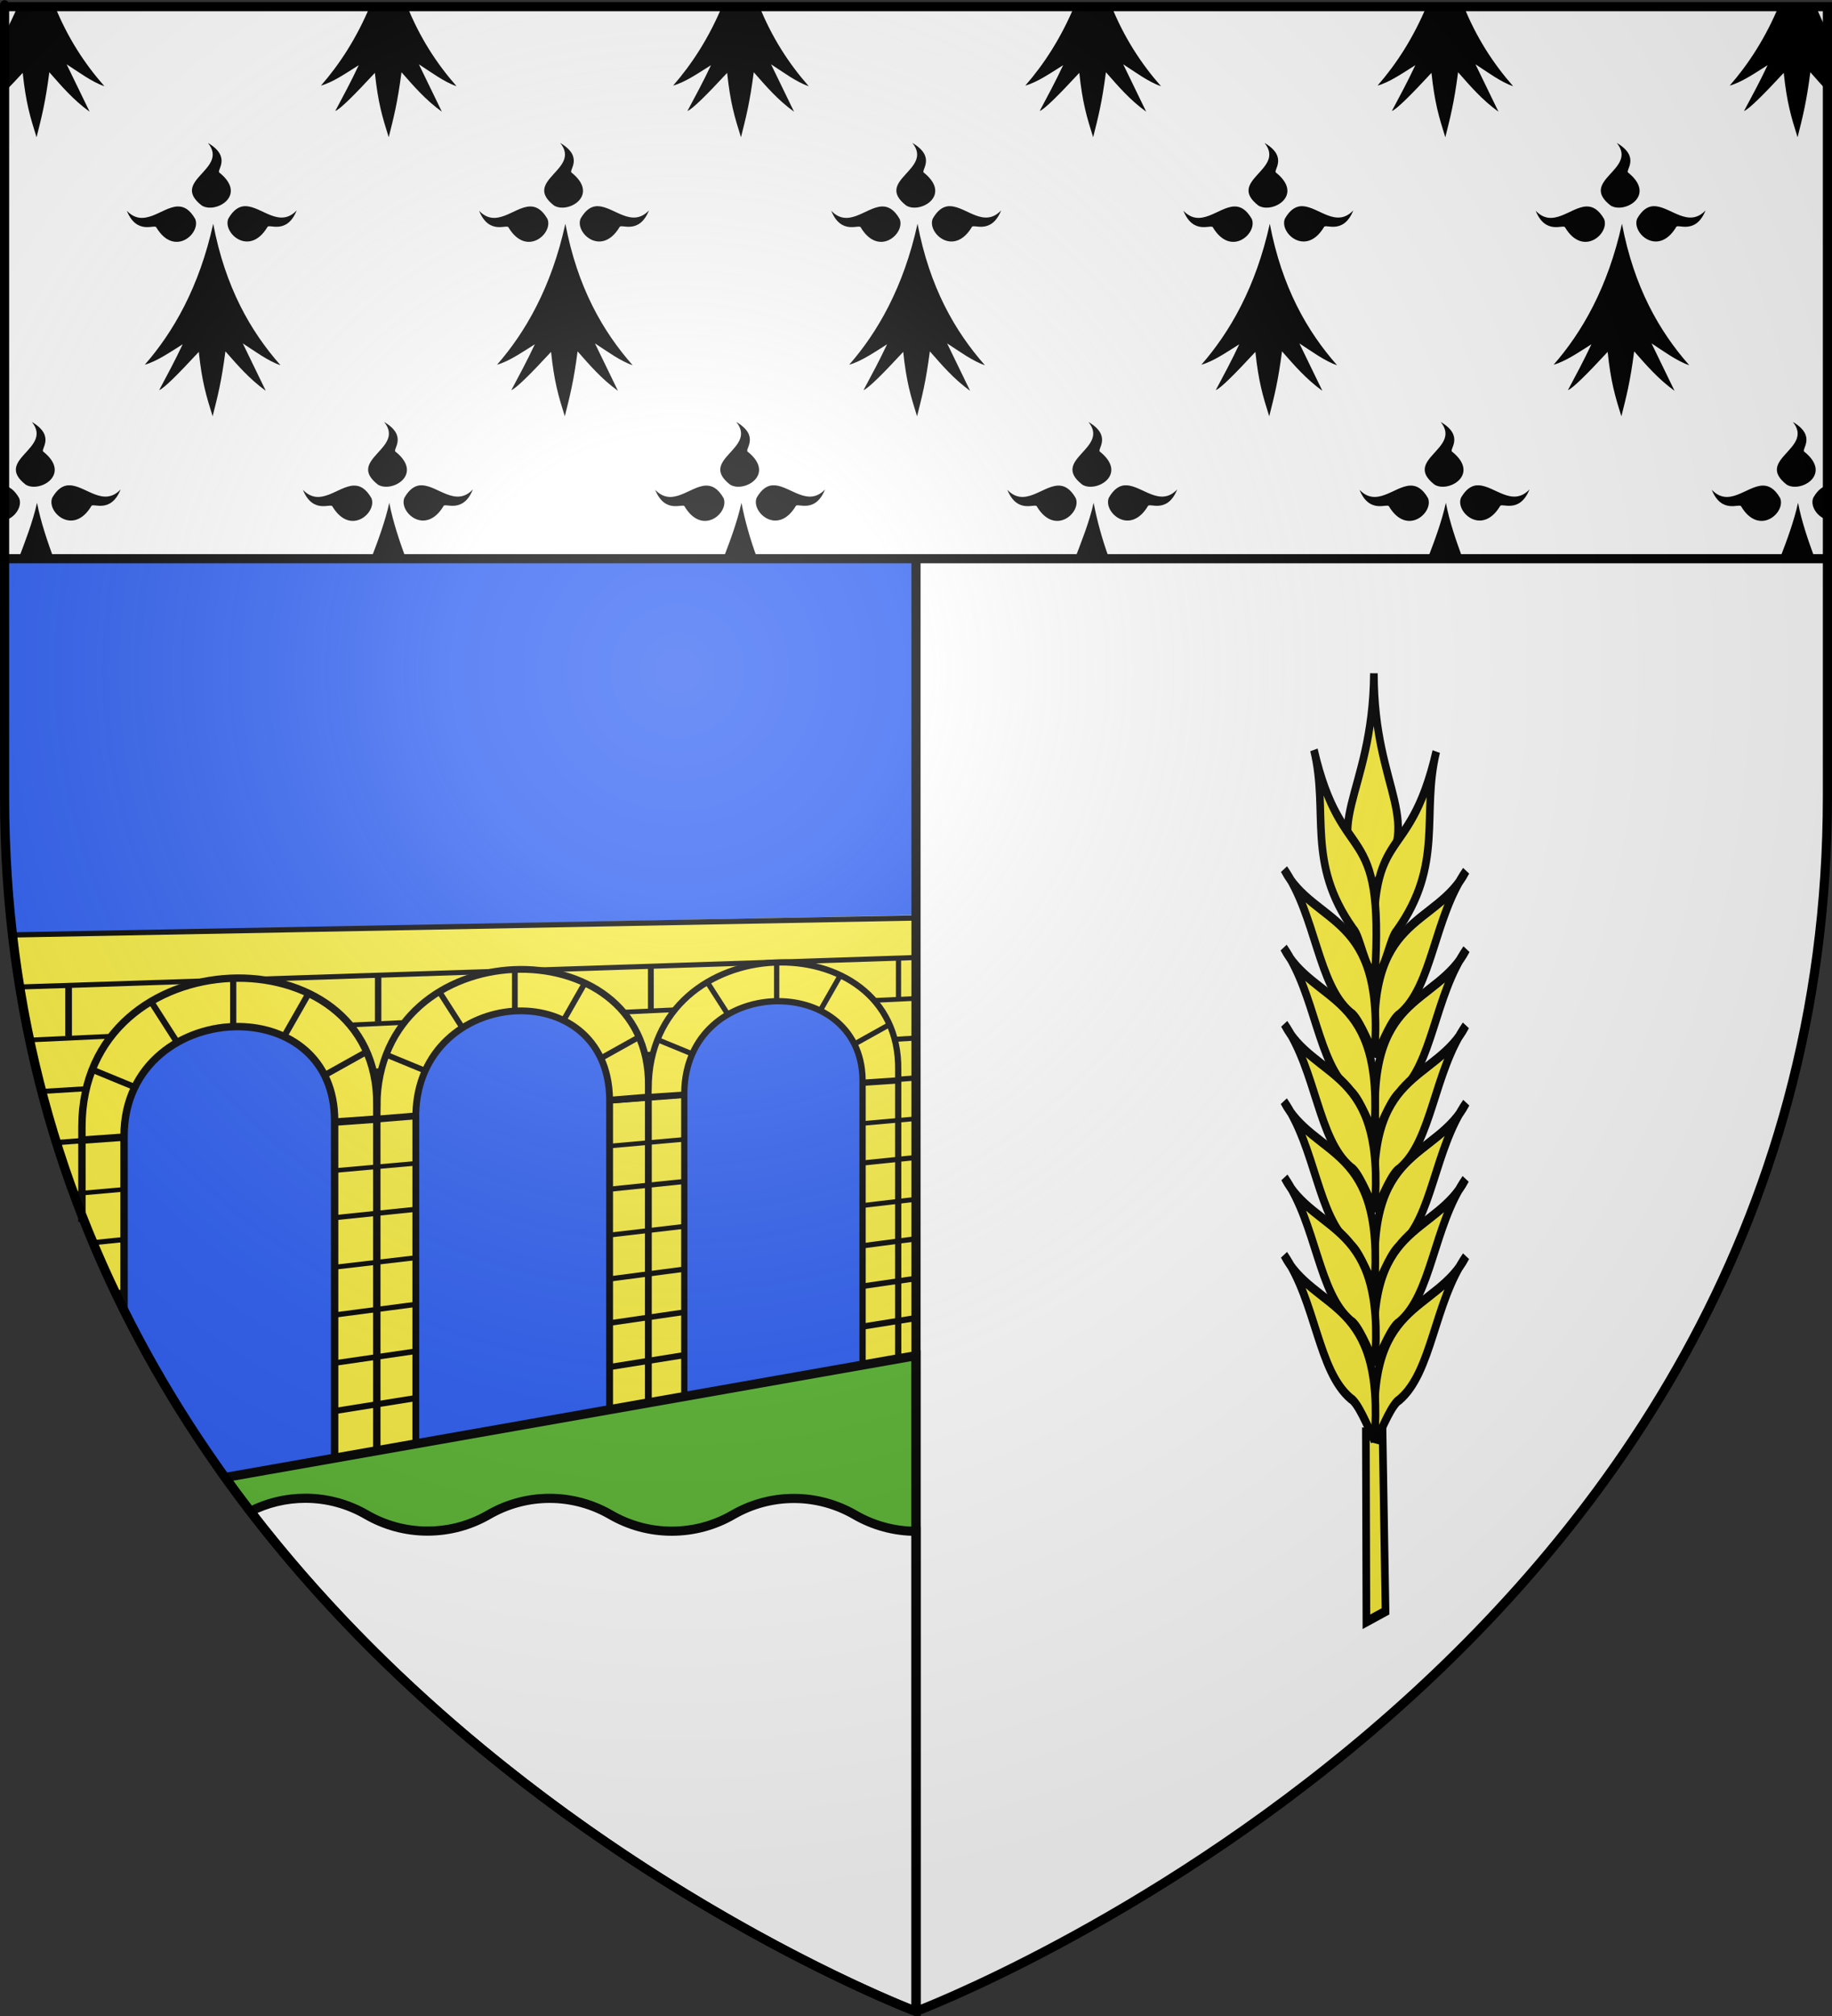 <?xml version="1.0" encoding="UTF-8" standalone="no"?>
<svg
   xmlns:dc="http://purl.org/dc/elements/1.1/"
   xmlns:cc="http://creativecommons.org/ns#"
   xmlns:rdf="http://www.w3.org/1999/02/22-rdf-syntax-ns#"
   xmlns:svg="http://www.w3.org/2000/svg"
   xmlns="http://www.w3.org/2000/svg"
   xmlns:xlink="http://www.w3.org/1999/xlink"
   xmlns:sodipodi="http://sodipodi.sourceforge.net/DTD/sodipodi-0.dtd"
   xmlns:inkscape="http://www.inkscape.org/namespaces/inkscape"
   height="660"
   width="600"
   version="1.0"
   id="svg2"
   sodipodi:version="0.32"
   inkscape:version="0.46"
   sodipodi:docname="Blason_ville_fr_Nivillac_(Morbihan).svg"
   sodipodi:docbase="D:\mes documents\Héraldique"
   inkscape:export-filename="/Users/olivier/Desktop/Blason Rouge/Blason_Vide_3D.png"
   inkscape:export-xdpi="144"
   inkscape:export-ydpi="144"
   inkscape:output_extension="org.inkscape.output.svg.inkscape">
  <rect width="100%" height="100%" fill="#333333" stroke="none"/>
  <sodipodi:namedview
     inkscape:window-height="977"
     inkscape:window-width="1280"
     inkscape:pageshadow="2"
     inkscape:pageopacity="0.0"
     guidetolerance="10.0"
     gridtolerance="10.0"
     objecttolerance="10.0"
     borderopacity="1.0"
     bordercolor="#666666"
     pagecolor="#ffffff"
     id="base"
     showgrid="false"
     height="660px"
     inkscape:zoom="1.5154901"
     inkscape:cx="69.269883"
     inkscape:cy="326.55802"
     inkscape:window-x="0"
     inkscape:window-y="20"
     inkscape:current-layer="layer4"
     inkscape:object-nodes="true"
     inkscape:object-paths="false"
     inkscape:snap-global="true" />
  <desc
     id="desc4">Flag of Canton of Valais (Wallis)</desc>
  <defs
     id="defs6">
    <linearGradient
       id="linearGradient2893">
      <stop
         style="stop-color:white;stop-opacity:0.314;"
         offset="0"
         id="stop2895" />
      <stop
         id="stop2897"
         offset="0.19"
         style="stop-color:white;stop-opacity:0.251;" />
      <stop
         style="stop-color:#6b6b6b;stop-opacity:0.125;"
         offset="0.6"
         id="stop2901" />
      <stop
         style="stop-color:black;stop-opacity:0.125;"
         offset="1"
         id="stop2899" />
    </linearGradient>
    <radialGradient
       inkscape:collect="always"
       xlink:href="#linearGradient2893"
       id="radialGradient3163"
       gradientUnits="userSpaceOnUse"
       gradientTransform="matrix(1.353,0,0,1.349,-77.629,-85.747)"
       cx="221.445"
       cy="226.331"
       fx="221.445"
       fy="226.331"
       r="300" />
    <g
       id="s">
      <g
         id="c">
        <path
           id="t"
           d="M 0,0 L 0,1 L 0.5,1 L 0,0 z "
           transform="matrix(0.951,0.309,-0.309,0.951,0,-1)" />
        <use
           xlink:href="#t"
           transform="scale(-1,1)"
           id="use2144"
           x="0"
           y="0"
           width="810"
           height="540" />
      </g>
      <g
         id="a">
        <use
           xlink:href="#c"
           transform="matrix(0.309,0.951,-0.951,0.309,0,0)"
           id="use2147"
           x="0"
           y="0"
           width="810"
           height="540" />
        <use
           xlink:href="#c"
           transform="matrix(-0.809,0.588,-0.588,-0.809,0,0)"
           id="use2149"
           x="0"
           y="0"
           width="810"
           height="540" />
      </g>
      <use
         xlink:href="#a"
         transform="scale(-1,1)"
         id="use2151"
         x="0"
         y="0"
         width="810"
         height="540" />
    </g>
  </defs>
  <g
     inkscape:groupmode="layer"
     id="layer3"
     inkscape:label="Fond écu"
     style="display:inline">
    <rect
       id="rect7092"
       style="fill:none;fill-opacity:1;fill-rule:nonzero;stroke:none;stroke-width:6.203;stroke-linecap:round;stroke-linejoin:round;stroke-miterlimit:4;stroke-dasharray:none;stroke-opacity:1"
       y="-7.1054274e-15"
       x="0"
       height="660"
       width="600" />
    <g
       id="g3772"
       inkscape:label="Meubles"
       style="display:inline"
       transform="translate(339.632,386.279)" />
    <rect
       style="opacity:1;fill:#ffffff;fill-opacity:1;stroke:none;stroke-width:2;stroke-miterlimit:4;stroke-dasharray:none;stroke-opacity:1"
       id="rect12028"
       width="597"
       height="181.42"
       x="1.5"
       y="1.486" />
    <path
       d="M 6.032,1.479 C 4.63,4.876 3.107,8.05 1.5,11.022 L 1.5,21.766 C 1.721,21.626 1.936,21.475 2.156,21.337 C 1.94,21.799 1.717,22.228 1.5,22.68 L 1.5,30.109 C 3.274,28.297 5.201,26.271 7.439,23.852 C 8.473,33.657 9.882,38.29 11.971,44.939 C 13.634,38.301 14.84,33.739 16.16,23.651 C 20.136,28.162 23.969,32.697 29.35,36.567 L 21.817,21.051 C 25.718,23.545 30.058,26.832 34.195,28.223 C 27.814,20.986 22.078,12.355 17.754,1.479 L 6.032,1.479 z M 121.401,1.479 C 116.879,12.438 111.162,21.118 105.117,28.023 C 108.973,26.966 113.303,23.968 117.494,21.337 C 114.931,26.795 112.368,31.522 109.805,36.338 C 111.335,35.819 116.18,30.984 122.777,23.852 C 123.811,33.657 125.22,38.29 127.309,44.939 C 128.972,38.301 130.178,33.739 131.497,23.651 C 135.474,28.162 139.338,32.697 144.719,36.567 L 137.186,21.051 C 141.087,23.545 145.396,26.832 149.532,28.223 C 143.153,20.987 137.438,12.353 133.123,1.479 L 121.401,1.479 z M 236.739,1.479 C 232.216,12.438 226.5,21.118 220.454,28.023 C 224.311,26.966 228.672,23.968 232.863,21.337 C 230.3,26.795 227.706,31.522 225.143,36.338 C 226.673,35.819 231.549,30.984 238.146,23.852 C 239.18,33.657 240.589,38.29 242.678,44.939 C 244.341,38.301 245.547,33.739 246.866,23.651 C 250.843,28.162 254.676,32.697 260.057,36.567 L 252.524,21.051 C 256.424,23.545 260.734,26.832 264.87,28.223 C 258.491,20.987 252.776,12.353 248.46,1.479 L 236.739,1.479 z M 352.077,1.479 C 347.554,12.438 341.838,21.118 335.792,28.023 C 339.649,26.966 344.01,23.968 348.201,21.337 C 345.638,26.795 343.075,31.522 340.512,36.338 C 342.043,35.819 346.887,30.984 353.484,23.852 C 354.518,33.657 355.927,38.29 358.016,44.939 C 359.679,38.301 360.885,33.739 362.204,23.651 C 366.181,28.162 370.014,32.697 375.395,36.567 L 367.862,21.051 C 371.762,23.545 376.103,26.832 380.24,28.223 C 373.859,20.986 368.123,12.355 363.798,1.479 L 352.077,1.479 z M 467.446,1.479 C 462.924,12.438 457.207,21.118 451.161,28.023 C 455.018,26.966 459.348,23.968 463.539,21.337 C 460.976,26.795 458.413,31.522 455.85,36.338 C 457.38,35.819 462.225,30.984 468.822,23.852 C 469.856,33.657 471.265,38.29 473.354,44.939 C 475.017,38.301 476.222,33.739 477.542,23.651 C 481.519,28.162 485.383,32.697 490.764,36.567 L 483.231,21.051 C 487.131,23.545 491.441,26.832 495.577,28.223 C 489.198,20.987 483.483,12.353 479.168,1.479 L 467.446,1.479 z M 582.784,1.479 C 578.261,12.438 572.545,21.118 566.499,28.023 C 570.356,26.966 574.717,23.968 578.908,21.337 C 576.345,26.795 573.751,31.522 571.188,36.338 C 572.718,35.819 577.594,30.984 584.191,23.852 C 585.225,33.657 586.634,38.29 588.723,44.939 C 590.386,38.301 591.592,33.739 592.911,23.651 C 594.788,25.78 596.641,27.899 598.631,29.966 L 598.631,21.194 L 598.569,21.051 C 598.587,21.063 598.613,21.068 598.631,21.08 L 598.631,10.479 C 597.143,7.657 595.77,4.666 594.505,1.479 L 582.784,1.479 z M 68.108,46.796 C 75.153,55.533 55.456,59.013 66.077,67.283 C 70.606,70.091 81.186,64.01 71.891,56.539 C 70.689,55.9 76.071,51.482 68.108,46.796 z M 183.477,46.796 C 190.523,55.533 170.825,59.013 181.446,67.283 C 185.975,70.091 196.524,64.01 187.228,56.539 C 186.027,55.9 191.44,51.482 183.477,46.796 z M 298.815,46.796 C 305.86,55.533 286.163,59.013 296.784,67.283 C 301.313,70.091 311.893,64.01 302.598,56.539 C 301.396,55.9 306.777,51.482 298.815,46.796 z M 414.153,46.796 C 421.198,55.533 401.501,59.013 412.122,67.283 C 416.651,70.091 427.231,64.01 417.935,56.539 C 416.734,55.9 422.115,51.482 414.153,46.796 z M 529.522,46.796 C 536.567,55.533 516.87,59.013 527.491,67.283 C 532.02,70.091 542.569,64.01 533.273,56.539 C 532.072,55.9 537.485,51.482 529.522,46.796 z M 79.892,67.511 C 78.13,67.677 76.401,68.765 74.797,71.54 C 72.787,76.193 81.631,84.26 87.581,74.34 C 88.002,73.13 93.91,77.006 97.177,68.883 C 91.575,74.769 85.845,67.744 80.642,67.511 C 80.388,67.5 80.144,67.488 79.892,67.511 z M 195.23,67.511 C 193.468,67.677 191.77,68.765 190.167,71.54 C 188.156,76.193 196.969,84.26 202.919,74.34 C 203.34,73.13 209.279,77.006 212.546,68.883 C 206.944,74.769 201.182,67.744 195.98,67.511 C 195.726,67.5 195.482,67.488 195.23,67.511 z M 310.568,67.511 C 308.806,67.677 307.108,68.765 305.504,71.54 C 303.494,76.193 312.338,84.26 318.288,74.34 C 318.709,73.13 324.617,77.006 327.884,68.883 C 322.282,74.769 316.551,67.744 311.349,67.511 C 311.095,67.5 310.82,67.488 310.568,67.511 z M 425.937,67.511 C 424.175,67.677 422.445,68.765 420.842,71.54 C 418.832,76.193 427.676,84.26 433.626,74.34 C 434.047,73.13 439.955,77.006 443.222,68.883 C 437.62,74.769 431.889,67.744 426.687,67.511 C 426.433,67.5 426.189,67.488 425.937,67.511 z M 541.275,67.511 C 539.513,67.677 537.815,68.765 536.211,71.54 C 534.201,76.193 543.014,84.26 548.964,74.34 C 549.385,73.13 555.324,77.006 558.591,68.883 C 552.989,74.769 547.227,67.744 542.025,67.511 C 541.771,67.5 541.527,67.488 541.275,67.511 z M 58.106,67.597 C 52.904,67.83 47.142,74.883 41.54,68.997 C 44.807,77.121 50.778,73.244 51.198,74.455 C 57.149,84.375 65.93,76.307 63.92,71.654 C 62.088,68.483 60.142,67.506 58.106,67.597 z M 173.444,67.597 C 168.242,67.83 162.511,74.883 156.909,68.997 C 160.176,77.121 166.115,73.244 166.536,74.455 C 172.487,84.375 181.3,76.307 179.289,71.654 C 177.457,68.483 175.48,67.506 173.444,67.597 z M 288.782,67.597 C 283.58,67.83 277.849,74.883 272.247,68.997 C 275.514,77.121 281.484,73.244 281.905,74.455 C 287.856,84.375 296.637,76.307 294.627,71.654 C 292.795,68.483 290.817,67.506 288.782,67.597 z M 404.151,67.597 C 398.949,67.83 393.187,74.883 387.585,68.997 C 390.852,77.121 396.822,73.244 397.243,74.455 C 403.194,84.375 411.975,76.307 409.965,71.654 C 408.133,68.483 406.187,67.506 404.151,67.597 z M 519.489,67.597 C 514.287,67.83 508.556,74.883 502.954,68.997 C 506.221,77.121 512.16,73.244 512.581,74.455 C 518.532,84.375 527.345,76.307 525.334,71.654 C 523.502,68.483 521.525,67.506 519.489,67.597 z M 69.828,73.255 C 65.246,94.07 56.693,108.805 47.416,119.4 C 51.273,118.343 55.634,115.345 59.825,112.714 C 57.262,118.172 54.7,122.899 52.136,127.715 C 53.667,127.196 58.511,122.332 65.108,115.2 C 66.142,125.005 67.551,129.639 69.64,136.287 C 71.303,129.649 72.509,125.116 73.828,115.029 C 77.805,119.54 81.669,124.074 87.05,127.944 L 79.517,112.428 C 83.418,114.922 87.727,118.181 91.864,119.572 C 82.056,108.448 73.787,94.072 69.828,73.255 z M 185.165,73.255 C 180.584,94.07 172.062,108.805 162.785,119.4 C 166.642,118.343 170.972,115.345 175.163,112.714 C 172.6,118.172 170.037,122.899 167.474,127.715 C 169.004,127.196 173.881,122.332 180.477,115.2 C 181.511,125.005 182.889,129.639 184.978,136.287 C 186.641,129.649 187.846,125.116 189.166,115.029 C 193.143,119.54 197.007,124.074 202.388,127.944 L 194.855,112.428 C 198.756,114.922 203.065,118.181 207.202,119.572 C 197.394,108.448 189.125,94.072 185.165,73.255 z M 300.503,73.255 C 295.922,94.07 287.4,108.805 278.123,119.4 C 281.98,118.343 286.341,115.345 290.532,112.714 C 287.969,118.172 285.375,122.899 282.812,127.715 C 284.342,127.196 289.219,122.332 295.815,115.2 C 296.849,125.005 298.258,129.639 300.347,136.287 C 302.01,129.649 303.216,125.116 304.535,115.029 C 308.512,119.54 312.345,124.074 317.726,127.944 L 310.193,112.428 C 314.093,114.922 318.434,118.181 322.571,119.572 C 312.763,108.448 304.463,94.072 300.503,73.255 z M 415.872,73.255 C 411.291,94.07 402.738,108.805 393.461,119.4 C 397.318,118.343 401.679,115.345 405.87,112.714 C 403.307,118.172 400.744,122.899 398.181,127.715 C 399.712,127.196 404.556,122.332 411.153,115.2 C 412.187,125.005 413.596,129.639 415.685,136.287 C 417.348,129.649 418.553,125.116 419.873,115.029 C 423.85,119.54 427.714,124.074 433.095,127.944 L 425.562,112.428 C 429.463,114.922 433.772,118.181 437.908,119.572 C 428.101,108.448 419.832,94.072 415.872,73.255 z M 531.21,73.255 C 526.629,94.07 518.107,108.805 508.83,119.4 C 512.687,118.343 517.017,115.345 521.208,112.714 C 518.645,118.172 516.082,122.899 513.519,127.715 C 515.049,127.196 519.925,122.332 526.522,115.2 C 527.556,125.005 528.934,129.639 531.023,136.287 C 532.686,129.649 533.891,125.116 535.211,115.029 C 539.188,119.54 543.052,124.074 548.433,127.944 L 540.9,112.428 C 544.8,114.922 549.11,118.181 553.246,119.572 C 543.439,108.448 535.17,94.072 531.21,73.255 z M 10.44,138.144 C 17.484,146.882 -2.213,150.39 8.408,158.66 C 12.937,161.468 23.517,155.359 14.222,147.888 C 13.021,147.248 18.402,142.83 10.44,138.144 z M 125.809,138.144 C 132.853,146.882 113.156,150.39 123.777,158.66 C 128.306,161.468 138.855,155.359 129.559,147.888 C 128.358,147.248 133.771,142.83 125.809,138.144 z M 241.146,138.144 C 248.191,146.882 228.494,150.39 239.115,158.66 C 243.644,161.468 254.193,155.359 244.897,147.888 C 243.696,147.248 249.109,142.83 241.146,138.144 z M 356.484,138.144 C 363.529,146.882 343.832,150.39 354.453,158.66 C 358.982,161.468 369.562,155.359 360.266,147.888 C 359.065,147.248 364.447,142.83 356.484,138.144 z M 471.853,138.144 C 478.898,146.882 459.201,150.39 469.822,158.66 C 474.351,161.468 484.9,155.359 475.604,147.888 C 474.403,147.248 479.816,142.83 471.853,138.144 z M 587.191,138.144 C 594.236,146.882 574.539,150.39 585.16,158.66 C 589.689,161.468 600.238,155.359 590.942,147.888 C 589.741,147.248 595.153,142.83 587.191,138.144 z M 22.223,158.888 C 20.461,159.055 18.732,160.142 17.128,162.917 C 15.118,167.57 23.962,175.609 29.913,165.689 C 30.334,164.478 36.241,168.355 39.508,160.231 C 33.906,166.117 28.176,159.121 22.974,158.888 C 22.719,158.877 22.475,158.865 22.223,158.888 z M 137.561,158.888 C 135.799,159.055 134.07,160.142 132.466,162.917 C 130.456,167.57 139.3,175.609 145.25,165.689 C 145.671,164.478 151.61,168.355 154.877,160.231 C 149.275,166.117 143.513,159.121 138.311,158.888 C 138.057,158.877 137.813,158.865 137.561,158.888 z M 252.899,158.888 C 251.137,159.055 249.439,160.142 247.835,162.917 C 245.825,167.57 254.669,175.609 260.619,165.689 C 261.04,164.478 266.948,168.355 270.215,160.231 C 264.613,166.117 258.883,159.121 253.68,158.888 C 253.426,158.877 253.151,158.865 252.899,158.888 z M 368.268,158.888 C 366.506,159.055 364.777,160.142 363.173,162.917 C 361.163,167.57 370.007,175.609 375.957,165.689 C 376.378,164.478 382.286,168.355 385.553,160.231 C 379.951,166.117 374.221,159.121 369.018,158.888 C 368.764,158.877 368.52,158.865 368.268,158.888 z M 483.606,158.888 C 481.844,159.055 480.114,160.142 478.511,162.917 C 476.501,167.57 485.345,175.609 491.295,165.689 C 491.716,164.478 497.655,168.355 500.922,160.231 C 495.32,166.117 489.558,159.121 484.356,158.888 C 484.102,158.877 483.858,158.865 483.606,158.888 z M 598.631,158.946 C 596.981,159.208 595.388,160.308 593.88,162.917 C 592.718,165.606 595.196,169.401 598.631,170.232 L 598.631,158.946 z M 115.775,158.974 C 110.573,159.207 104.811,166.232 99.209,160.346 C 102.476,168.469 108.446,164.593 108.867,165.803 C 114.818,175.723 123.631,167.684 121.62,163.032 C 119.788,159.86 117.811,158.883 115.775,158.974 z M 231.113,158.974 C 225.911,159.207 220.18,166.232 214.578,160.346 C 217.845,168.469 223.784,164.593 224.205,165.803 C 230.156,175.723 238.969,167.684 236.958,163.032 C 235.126,159.86 233.149,158.883 231.113,158.974 z M 346.451,158.974 C 341.249,159.207 335.518,166.232 329.916,160.346 C 333.183,168.469 339.153,164.593 339.574,165.803 C 345.525,175.723 354.306,167.684 352.296,163.032 C 350.464,159.86 348.486,158.883 346.451,158.974 z M 461.82,158.974 C 456.618,159.207 450.856,166.232 445.254,160.346 C 448.521,168.469 454.491,164.593 454.912,165.803 C 460.863,175.723 469.676,167.684 467.665,163.032 C 465.833,159.86 463.856,158.883 461.82,158.974 z M 577.158,158.974 C 571.956,159.207 566.225,166.232 560.623,160.346 C 563.89,168.469 569.829,164.593 570.25,165.803 C 576.2,175.723 585.013,167.684 583.003,163.032 C 581.171,159.86 579.193,158.883 577.158,158.974 z M 1.5,159.06 L 1.5,170.375 C 4.945,169.571 7.419,165.734 6.251,163.032 C 4.753,160.439 3.144,159.335 1.5,159.06 z M 12.127,164.603 C 10.765,170.793 8.067,177.735 6.092,182.9 L 17.595,182.9 C 15.715,177.746 13.309,170.816 12.127,164.603 z M 127.496,164.603 C 126.156,170.691 123.76,177.115 121.802,182.239 C 121.769,182.325 121.736,182.41 121.704,182.495 L 132.77,182.414 C 130.895,177.261 128.678,170.816 127.496,164.603 z M 242.834,164.603 C 241.472,170.793 239.098,177.087 237.123,182.252 L 247.784,182.252 C 245.909,177.099 244.016,170.816 242.834,164.603 z M 358.172,164.603 C 356.81,170.793 354.168,177.355 352.192,182.52 L 354.462,182.52 L 363.059,182.291 C 361.179,177.138 359.354,170.816 358.172,164.603 z M 473.541,164.603 C 472.179,170.793 469.805,177.087 467.83,182.252 L 478.815,182.252 C 476.94,177.099 474.723,170.816 473.541,164.603 z M 588.879,164.603 C 587.517,170.793 585.143,177.087 583.168,182.252 L 594.153,182.252 C 592.277,177.099 590.061,170.816 588.879,164.603 z"
       style="fill:#000000;fill-opacity:1;fill-rule:evenodd;stroke:none;stroke-width:2.031;stroke-linecap:round;stroke-linejoin:round;stroke-miterlimit:4;stroke-dasharray:none;stroke-opacity:1;display:inline"
       id="path8822"
       sodipodi:nodetypes="ccccccccccccccccccccccccccccccccccccccccccccccccccccccccccccccccccccccccccccccccccccccccccccccccccccscccccscccccscccccscccccscccccccccccccccccccccccccccccccccccccccccccccccccccccccccccccccccccccccccccccccccccccccccccccccccccccccccccccscccccscccccscccccscccccscccccccccccccccccccccccccccccccccccccccscccccccccccccccccccc" />
    <g
       transform="translate(1397.505,-0.557)"
       inkscape:label="Meubles"
       id="g3631" />
    <g
       transform="translate(1397.505,-0.557)"
       inkscape:label="Reflet final"
       id="g3633" />
    <g
       transform="translate(1397.505,-0.557)"
       inkscape:label="Contour final"
       id="g3635" />
    <g
       id="g4439"
       inkscape:label="Meubles"
       transform="translate(1400,-2.8023842e-4)" />
    <path
       style="fill:#2b5df2;fill-opacity:1;fill-rule:evenodd;stroke:none;stroke-width:1px;stroke-linecap:butt;stroke-linejoin:miter;stroke-opacity:1"
       d="M 1.5 182.906 L 1.5 260.719 C 1.5 546.17 300 658.5 300 658.5 L 300 182.906 L 1.5 182.906 z "
       id="path2855" />
    <g
       id="g5403"
       inkscape:label="Meubles"
       style="display:inline"
       transform="translate(700,-2.8023842e-4)" />
    <g
       id="g13371"
       inkscape:label="Meubles"
       transform="translate(700,-2.8023842e-4)" />
    <path
       id="path18921"
       d="M 598.5,182.906 L 598.5,260.719 C 598.5,546.17 300,658.5 300,658.5 L 300,182.906 L 598.5,182.906 z"
       style="fill:#ffffff;fill-opacity:1;fill-rule:evenodd;stroke:none;stroke-width:1px;stroke-linecap:butt;stroke-linejoin:miter;stroke-opacity:1" />
    <path
       style="opacity:0.98;fill:#fcef3c;fill-opacity:1;stroke:none;stroke-width:2.1;stroke-miterlimit:4;stroke-dasharray:none;stroke-opacity:1"
       d="M 300,299.594 L 4.062,305.625 C 12.207,376.614 39.184,435.59 73.75,483.688 L 300,443.813 L 300,299.594 z M 95.281,511.188 C 96.54,512.672 97.792,514.135 99.062,515.594 C 97.797,514.14 96.535,512.666 95.281,511.188 z M 104.5,521.719 C 105.94,523.315 107.391,524.903 108.844,526.469 C 107.386,524.897 105.946,523.322 104.5,521.719 z"
       id="path20348" />
  </g>
  <g
     inkscape:groupmode="layer"
     id="layer4"
     inkscape:label="Meubles"
     style="display:inline">
    <rect
       style="opacity:1;fill:#000000;fill-opacity:1;stroke:none;stroke-width:3;stroke-miterlimit:4;stroke-dasharray:none;stroke-opacity:1;display:inline"
       id="rect4469"
       width="598"
       height="3"
       x="1"
       y="181.413" />
    <g
       transform="matrix(0.398,3.4862297e-2,-3.4862297e-2,0.398,813.436,-476.552)"
       style="display:inline"
       inkscape:label="Fond écu"
       id="g19948">
      <g
         id="g12820"
         transform="translate(1400,-5.6023842e-4)" />
      <g
         id="g3645"
         transform="translate(579.77,-597.725)">
        <g
           id="g7133"
           transform="translate(109.318,303.367)" />
      </g>
      <g
         style="display:inline"
         id="g6129"
         transform="translate(-131.326,9.233)" />
      <g
         transform="translate(700,-2.8023842e-4)"
         style="display:inline"
         inkscape:label="Meubles"
         id="g20265" />
    </g>
    <g
       transform="matrix(0.398,3.4862297e-2,-3.4862297e-2,0.398,2464.473,-131.286)"
       id="g50302" />
    <g
       transform="matrix(0.398,3.4862297e-2,-3.4862297e-2,0.398,2158.468,-398.061)"
       id="g50306">
      <g
         transform="translate(109.318,303.367)"
         id="g50308" />
    </g>
    <g
       transform="matrix(0.398,3.4862297e-2,-3.4862297e-2,0.398,1853.952,-180.992)"
       id="g50310"
       style="display:inline" />
    <g
       id="g50312"
       inkscape:label="Meubles"
       style="display:inline"
       transform="matrix(0.398,3.4862297e-2,-3.4862297e-2,0.398,2185.539,-155.69)" />
    <g
       transform="matrix(0.398,3.4862297e-2,-3.4862297e-2,0.398,1906.604,-180.093)"
       style="display:inline"
       inkscape:label="Meubles"
       id="g4387" />
    <g
       transform="matrix(0.398,3.4862297e-2,-3.4862297e-2,0.398,813.436,-476.552)"
       inkscape:label="Reflet final"
       id="g19970" />
    <g
       transform="matrix(0.398,3.4862297e-2,-3.4862297e-2,0.398,813.436,-476.552)"
       inkscape:label="Contour final"
       id="g19972" />
    <g
       id="g4199">
      <path
         id="path2509"
         d="M 123.844,334.497 L 123.844,319.428"
         style="display:inline;fill:none;fill-opacity:1;stroke:#000000;stroke-width:2.1;stroke-miterlimit:4;stroke-dasharray:none;stroke-opacity:1" />
      <path
         id="path3281"
         d="M 213.166,330.387 L 213.166,316.414"
         style="display:inline;fill:none;fill-opacity:1;stroke:#000000;stroke-width:1.9;stroke-miterlimit:4;stroke-dasharray:none;stroke-opacity:1" />
      <path
         id="path3283"
         d="M 294.268,326.825 L 294.268,313.948"
         style="display:inline;fill:none;fill-opacity:1;stroke:#000000;stroke-width:1.7;stroke-miterlimit:4;stroke-dasharray:none;stroke-opacity:1" />
      <path
         id="path3285"
         d="M 22.462,339.164 L 22.462,322.114"
         style="display:inline;fill:none;fill-opacity:1;stroke:#000000;stroke-width:2.2;stroke-miterlimit:4;stroke-dasharray:none;stroke-opacity:1" />
      <g
         id="g20421">
        <path
           transform="matrix(0.642,8.9577598e-3,-8.9577598e-3,0.642,-384.008,21.793)"
           d="M 913.865,517.209 A 45.357,45.357 0 1 1 823.15,517.209 A 45.357,45.357 0 1 1 913.865,517.209 z"
           sodipodi:ry="45.357262"
           sodipodi:rx="45.357262"
           sodipodi:cy="517.20862"
           sodipodi:cx="868.50763"
           id="path20022"
           style="fill:#fcef3c;fill-opacity:1;stroke:none;stroke-width:2.5;stroke-miterlimit:4;stroke-dasharray:none;stroke-opacity:1;display:inline"
           sodipodi:type="arc" />
        <path
           sodipodi:type="arc"
           style="fill:#fcef3c;fill-opacity:1;stroke:none;stroke-width:2.5;stroke-miterlimit:4;stroke-dasharray:none;stroke-opacity:1;display:inline"
           id="path20024"
           sodipodi:cx="868.50763"
           sodipodi:cy="517.20862"
           sodipodi:rx="45.357262"
           sodipodi:ry="45.357262"
           d="M 913.865,517.209 A 45.357,45.357 0 1 1 823.15,517.209 A 45.357,45.357 0 1 1 913.865,517.209 z"
           transform="matrix(0.55,7.678293e-3,-7.678293e-3,0.55,-226.585,62.809)" />
        <rect
           transform="matrix(1,-1.8752742e-2,2.4200814e-2,1,0,0)"
           y="305.159"
           x="-2.891"
           height="1.717"
           width="295.683"
           id="rect20053"
           style="fill:#000000;fill-opacity:1;stroke:none;stroke-width:2.5;stroke-miterlimit:4;stroke-dasharray:none;stroke-opacity:1;display:inline"
           inkscape:tile-cx="843.89773"
           inkscape:tile-cy="283.34954"
           inkscape:tile-w="307.7954"
           inkscape:tile-h="9.7009335"
           inkscape:tile-x0="690.00003"
           inkscape:tile-y0="278.49907" />
        <g
           id="g20406">
          <rect
             transform="matrix(0.999,-3.2838645e-2,3.8031221e-2,0.999,0,0)"
             y="322.424"
             x="-6.086"
             height="1.663"
             width="294.107"
             id="rect20311"
             style="fill:#000000;fill-opacity:1;stroke:none;stroke-width:2.5;stroke-miterlimit:4;stroke-dasharray:none;stroke-opacity:1;display:inline"
             inkscape:tile-cx="843.89773"
             inkscape:tile-cy="283.34954"
             inkscape:tile-w="307.7954"
             inkscape:tile-h="9.7009335"
             inkscape:tile-x0="690.00003"
             inkscape:tile-y0="278.49907" />
          <rect
             inkscape:tile-y0="278.49907"
             inkscape:tile-x0="690.00003"
             inkscape:tile-h="9.7009335"
             inkscape:tile-w="307.7954"
             inkscape:tile-cy="283.34954"
             inkscape:tile-cx="843.89773"
             style="fill:#000000;fill-opacity:1;stroke:none;stroke-width:2.5;stroke-miterlimit:4;stroke-dasharray:none;stroke-opacity:1;display:inline"
             id="rect20313"
             width="291.132"
             height="1.548"
             x="-8.011"
             y="339.672"
             transform="matrix(0.999,-4.6849679e-2,5.1929114e-2,0.999,0,0)" />
          <rect
             transform="matrix(0.998,-6.0947173e-2,6.5709678e-2,0.998,0,0)"
             y="356.612"
             x="-9.877"
             height="1.649"
             width="286.978"
             id="rect20315"
             style="fill:#000000;fill-opacity:1;stroke:none;stroke-width:2.5;stroke-miterlimit:4;stroke-dasharray:none;stroke-opacity:1;display:inline"
             inkscape:tile-cx="843.89773"
             inkscape:tile-cy="283.34954"
             inkscape:tile-w="307.7954"
             inkscape:tile-h="9.7009335"
             inkscape:tile-x0="690.00003"
             inkscape:tile-y0="278.49907" />
          <rect
             inkscape:tile-y0="278.49907"
             inkscape:tile-x0="690.00003"
             inkscape:tile-h="9.7009335"
             inkscape:tile-w="307.7954"
             inkscape:tile-cy="283.34954"
             inkscape:tile-cx="843.89773"
             style="fill:#000000;fill-opacity:1;stroke:none;stroke-width:2.5;stroke-miterlimit:4;stroke-dasharray:none;stroke-opacity:1;display:inline"
             id="rect20317"
             width="282.699"
             height="1.736"
             x="-11.703"
             y="373.469"
             transform="matrix(0.997,-7.4942895e-2,7.9574365e-2,0.997,0,0)" />
          <rect
             transform="matrix(0.996,-8.8823697e-2,9.3527671e-2,0.996,0,0)"
             y="390.542"
             x="-12.594"
             height="1.502"
             width="277.25"
             id="rect20319"
             style="fill:#000000;fill-opacity:1;stroke:none;stroke-width:2.5;stroke-miterlimit:4;stroke-dasharray:none;stroke-opacity:1;display:inline"
             inkscape:tile-cx="843.89773"
             inkscape:tile-cy="283.34954"
             inkscape:tile-w="307.7954"
             inkscape:tile-h="9.7009335"
             inkscape:tile-x0="690.00003"
             inkscape:tile-y0="278.49907" />
          <rect
             inkscape:tile-y0="278.49907"
             inkscape:tile-x0="690.00003"
             inkscape:tile-h="9.7009335"
             inkscape:tile-w="307.7954"
             inkscape:tile-cy="283.34954"
             inkscape:tile-cx="843.89773"
             style="fill:#000000;fill-opacity:1;stroke:none;stroke-width:2.5;stroke-miterlimit:4;stroke-dasharray:none;stroke-opacity:1;display:inline"
             id="rect20321"
             width="271.061"
             height="1.681"
             x="-13.529"
             y="407.08"
             transform="matrix(0.995,-0.103,0.107,0.994,0,0)" />
          <rect
             transform="matrix(0.993,-0.116,0.122,0.993,0,0)"
             y="423.782"
             x="-14.313"
             height="1.599"
             width="265.541"
             id="rect20323"
             style="fill:#000000;fill-opacity:1;stroke:none;stroke-width:2.5;stroke-miterlimit:4;stroke-dasharray:none;stroke-opacity:1;display:inline"
             inkscape:tile-cx="843.89773"
             inkscape:tile-cy="283.34954"
             inkscape:tile-w="307.7954"
             inkscape:tile-h="9.7009335"
             inkscape:tile-x0="690.00003"
             inkscape:tile-y0="278.49907" />
          <rect
             inkscape:tile-y0="278.49907"
             inkscape:tile-x0="690.00003"
             inkscape:tile-h="9.7009335"
             inkscape:tile-w="307.7954"
             inkscape:tile-cy="283.34954"
             inkscape:tile-cx="843.89773"
             style="fill:#000000;fill-opacity:1;stroke:none;stroke-width:2.5;stroke-miterlimit:4;stroke-dasharray:none;stroke-opacity:1;display:inline"
             id="rect20325"
             width="257.835"
             height="1.724"
             x="-14.842"
             y="440.116"
             transform="matrix(0.992,-0.13,0.136,0.991,0,0)" />
          <rect
             transform="matrix(0.99,-0.144,0.15,0.989,0,0)"
             y="456.313"
             x="-15.314"
             height="1.836"
             width="249.605"
             id="rect20327"
             style="fill:#000000;fill-opacity:1;stroke:none;stroke-width:2.5;stroke-miterlimit:4;stroke-dasharray:none;stroke-opacity:1;display:inline"
             inkscape:tile-cx="843.89773"
             inkscape:tile-cy="283.34954"
             inkscape:tile-w="307.7954"
             inkscape:tile-h="9.7009335"
             inkscape:tile-x0="690.00003"
             inkscape:tile-y0="278.49907" />
          <rect
             inkscape:tile-y0="278.49907"
             inkscape:tile-x0="690.00003"
             inkscape:tile-h="9.7009335"
             inkscape:tile-w="307.7954"
             inkscape:tile-cy="283.34954"
             inkscape:tile-cx="843.89773"
             style="fill:#000000;fill-opacity:1;stroke:none;stroke-width:2.5;stroke-miterlimit:4;stroke-dasharray:none;stroke-opacity:1;display:inline"
             id="rect20329"
             width="239.297"
             height="2.016"
             x="-14.174"
             y="472.286"
             transform="matrix(0.988,-0.158,0.163,0.987,0,0)" />
        </g>
        <path
           style="opacity:1;fill:#fcef3c;fill-opacity:1;stroke:#000000;stroke-width:2.231;stroke-miterlimit:4;stroke-dasharray:none;stroke-opacity:1;display:inline"
           d="M 123.405,366.363 L 123.496,362.112 C 123.557,304.455 213.137,302.705 212.347,355.656 L 212.347,359.15 L 123.405,366.363 z"
           id="path20143"
           sodipodi:nodetypes="ccccc" />
        <path
           sodipodi:nodetypes="ccccc"
           id="path20145"
           d="M 212.347,359.15 L 212.434,356.257 C 212.49,303.212 294.904,301.603 294.177,350.317 L 294.177,353.689 L 212.347,359.15 z"
           style="opacity:1;fill:#fcef3c;fill-opacity:1;stroke:#000000;stroke-width:2.037;stroke-miterlimit:4;stroke-dasharray:none;stroke-opacity:1;display:inline" />
        <path
           style="opacity:1;fill:none;fill-opacity:1;stroke:#000000;stroke-width:2.425;stroke-miterlimit:4;stroke-dasharray:none;stroke-opacity:1;display:inline"
           d="M 26.828,373.254 L 26.828,400.043"
           id="path20147"
           sodipodi:nodetypes="cc" />
        <path
           style="opacity:1;fill:none;fill-opacity:1;stroke:#000000;stroke-width:2.425;stroke-miterlimit:4;stroke-dasharray:none;stroke-opacity:1;display:inline"
           d="M 123.405,366.363 L 123.405,480.033"
           id="path20149" />
        <path
           sodipodi:nodetypes="ccccc"
           id="path20141"
           d="M 26.828,373.254 L 26.828,368.872 C 26.894,306.201 124.264,304.299 123.405,361.854 L 123.405,366.363 L 26.828,373.254 z"
           style="opacity:1;fill:#fcef3c;fill-opacity:1;stroke:#000000;stroke-width:2.425;stroke-miterlimit:4;stroke-dasharray:none;stroke-opacity:1;display:inline" />
        <path
           style="opacity:1;fill:none;fill-opacity:1;stroke:#000000;stroke-width:2.231;stroke-miterlimit:4;stroke-dasharray:none;stroke-opacity:1;display:inline"
           d="M 212.347,359.15 L 212.347,464.227"
           id="path20151" />
        <path
           style="opacity:0.98;fill:none;fill-opacity:1;stroke:#000000;stroke-width:2.037;stroke-miterlimit:4;stroke-dasharray:none;stroke-opacity:1;display:inline"
           d="M 294.177,353.689 L 294.177,448.825"
           id="path20153" />
        <g
           style="display:inline"
           id="g20181"
           transform="matrix(0.97,0,0,0.97,-664.807,27.287)">
          <path
             id="path20155"
             d="M 764.106,318.302 L 764.106,301.799"
             style="opacity:1;fill:#000000;fill-opacity:1;stroke:#000000;stroke-width:2.1;stroke-miterlimit:4;stroke-dasharray:none;stroke-opacity:1" />
          <path
             id="path20173"
             d="M 730.962,338.826 L 716.124,332.724"
             style="opacity:1;fill:#000000;fill-opacity:1;stroke:#000000;stroke-width:2.1;stroke-miterlimit:4;stroke-dasharray:none;stroke-opacity:1" />
          <path
             id="path20175"
             d="M 745.385,323.988 L 736.232,309.704"
             style="opacity:1;fill:#000000;fill-opacity:1;stroke:#000000;stroke-width:2.1;stroke-miterlimit:4;stroke-dasharray:none;stroke-opacity:1" />
          <path
             id="path20177"
             d="M 781.302,321.63 L 789.622,307.069"
             style="opacity:1;fill:#000000;fill-opacity:1;stroke:#000000;stroke-width:2.1;stroke-miterlimit:4;stroke-dasharray:none;stroke-opacity:1" />
          <path
             id="path20179"
             d="M 794.892,334.804 L 809.314,326.761"
             style="opacity:1;fill:#000000;fill-opacity:1;stroke:#000000;stroke-width:2.1;stroke-miterlimit:4;stroke-dasharray:none;stroke-opacity:1" />
        </g>
        <g
           style="display:inline"
           id="g20188"
           transform="matrix(0.892,0,0,0.892,-512.966,48.217)">
          <path
             style="opacity:1;fill:#000000;fill-opacity:1;stroke:#000000;stroke-width:2.1;stroke-miterlimit:4;stroke-dasharray:none;stroke-opacity:1"
             d="M 764.106,318.302 L 764.106,301.799"
             id="path20190" />
          <path
             style="opacity:1;fill:#000000;fill-opacity:1;stroke:#000000;stroke-width:2.1;stroke-miterlimit:4;stroke-dasharray:none;stroke-opacity:1"
             d="M 730.962,338.826 L 716.124,332.724"
             id="path20192" />
          <path
             style="opacity:1;fill:#000000;fill-opacity:1;stroke:#000000;stroke-width:2.1;stroke-miterlimit:4;stroke-dasharray:none;stroke-opacity:1"
             d="M 745.385,323.988 L 736.232,309.704"
             id="path20194" />
          <path
             style="opacity:1;fill:#000000;fill-opacity:1;stroke:#000000;stroke-width:2.1;stroke-miterlimit:4;stroke-dasharray:none;stroke-opacity:1"
             d="M 781.302,321.63 L 789.622,307.069"
             id="path20196" />
          <path
             style="opacity:1;fill:#000000;fill-opacity:1;stroke:#000000;stroke-width:2.1;stroke-miterlimit:4;stroke-dasharray:none;stroke-opacity:1"
             d="M 794.892,334.804 L 809.314,326.761"
             id="path20198" />
        </g>
        <g
           style="display:inline"
           transform="matrix(0.821,0,0,0.821,-372.962,67.05)"
           id="g20200">
          <path
             id="path20202"
             d="M 764.106,318.302 L 764.106,301.799"
             style="opacity:1;fill:#000000;fill-opacity:1;stroke:#000000;stroke-width:2.1;stroke-miterlimit:4;stroke-dasharray:none;stroke-opacity:1" />
          <path
             id="path20204"
             d="M 730.962,338.826 L 716.124,332.724"
             style="opacity:1;fill:#000000;fill-opacity:1;stroke:#000000;stroke-width:2.1;stroke-miterlimit:4;stroke-dasharray:none;stroke-opacity:1" />
          <path
             id="path20206"
             d="M 745.385,323.988 L 736.232,309.704"
             style="opacity:1;fill:#000000;fill-opacity:1;stroke:#000000;stroke-width:2.1;stroke-miterlimit:4;stroke-dasharray:none;stroke-opacity:1" />
          <path
             id="path20208"
             d="M 781.302,321.63 L 789.622,307.069"
             style="opacity:1;fill:#000000;fill-opacity:1;stroke:#000000;stroke-width:2.1;stroke-miterlimit:4;stroke-dasharray:none;stroke-opacity:1" />
          <path
             id="path20210"
             d="M 794.892,334.804 L 809.314,326.761"
             style="opacity:1;fill:#000000;fill-opacity:1;stroke:#000000;stroke-width:2.1;stroke-miterlimit:4;stroke-dasharray:none;stroke-opacity:1" />
        </g>
        <rect
           inkscape:tile-y0="278.49907"
           inkscape:tile-x0="690.00003"
           inkscape:tile-h="9.7009335"
           inkscape:tile-w="307.7954"
           inkscape:tile-cy="283.34954"
           inkscape:tile-cx="843.89773"
           style="fill:#000000;fill-opacity:1;stroke:none;stroke-width:2.5;stroke-miterlimit:4;stroke-dasharray:none;stroke-opacity:1;display:inline"
           id="rect20331"
           width="228.875"
           height="2.1"
           x="-13.376"
           y="488.188"
           transform="matrix(0.985,-0.171,0.177,0.984,0,0)" />
        <path
           style="fill:#2b5df2;fill-opacity:1;stroke:#000000;stroke-width:2.053;stroke-miterlimit:4;stroke-dasharray:none;stroke-opacity:1;display:inline"
           d="M 224.112,460.305 L 224.112,357.62 C 224.726,319.158 281.873,318.008 282.5,353.378 L 282.5,450.002 L 224.112,460.305 z"
           id="path20135"
           sodipodi:nodetypes="ccccc" />
        <path
           sodipodi:nodetypes="ccccc"
           id="path20133"
           d="M 136.19,476.074 L 136.19,364.46 C 137.38,322.703 199.073,318.588 199.655,359.848 L 199.655,464.875 L 136.19,476.074 z"
           style="fill:#2b5df2;fill-opacity:1;stroke:#000000;stroke-width:2.231;stroke-miterlimit:4;stroke-dasharray:none;stroke-opacity:1;display:inline" />
      </g>
    </g>
    <path
       style="fill:#2b5df2;fill-opacity:1;stroke:#000000;stroke-width:2.425;stroke-miterlimit:4;stroke-dasharray:none;stroke-opacity:1;display:inline"
       d="M 78.375,336.094 C 60.125,335.843 40.65,348.187 40.625,371.969 L 40.625,428.969 C 51.053,449.885 63.084,469.215 76.156,487.031 L 109.594,481.125 L 109.594,366.969 C 109.613,346.355 94.478,336.315 78.375,336.094 z"
       id="path20131" />
    <path
       style="opacity:1;fill:#5ab532;fill-opacity:1;stroke:#000000;stroke-width:3;stroke-miterlimit:4;stroke-dasharray:none;stroke-opacity:1;display:inline"
       d="M 300,443.812 L 73.75,483.688 C 162.091,606.578 300,658.5 300,658.5 L 300,443.812 z"
       id="rect18925" />
    <path
       style="opacity:1;fill:#ffffff;fill-opacity:1;stroke:#000000;stroke-width:3;stroke-miterlimit:4;stroke-dasharray:none;stroke-opacity:1;display:inline"
       d="M 100,490.5 C 93.526,490.5 87.411,492.044 82,494.781 C 170.408,609.705 300,658.5 300,658.5 L 300,501.312 C 292.715,501.313 285.885,499.345 280,495.938 C 274.116,492.533 267.282,490.562 260,490.562 C 252.715,490.562 245.885,492.53 240,495.938 C 234.116,499.342 227.282,501.281 220,501.281 C 212.715,501.281 205.885,499.314 200,495.906 C 194.116,492.501 187.282,490.531 180,490.531 C 172.715,490.531 165.885,492.499 160,495.906 C 154.116,499.311 147.282,501.25 140,501.25 C 132.715,501.25 125.885,499.282 120,495.875 C 114.116,492.47 107.282,490.5 100,490.5 z"
       id="path18930" />
    <rect
       style="display:inline;opacity:1;fill:#000000;fill-opacity:1;stroke:none;stroke-width:3;stroke-miterlimit:4;stroke-dasharray:none;stroke-opacity:1"
       id="rect18923"
       width="3"
       height="475.3"
       x="298.5"
       y="183.2" />
    <g
       transform="matrix(1,0,0,1.25,70.998,-291.594)"
       id="g19486"
       inkscape:label="Calque 1"
       style="display:inline;fill:#fcef3c;stroke:#000000;stroke-width:2.5;stroke-miterlimit:4;stroke-dasharray:none;stroke-opacity:1">
      <g
         id="g8763"
         style="fill:#fcef3c;fill-opacity:1;stroke:#000000;stroke-width:2.578;stroke-miterlimit:4;stroke-dasharray:none;stroke-opacity:1;display:inline"
         transform="matrix(-0.927,-0.283,-0.283,0.927,1491.351,630.445)">
        <g
           id="g2288"
           transform="matrix(1.037,-0.484,0.484,1.037,-191.136,559.027)"
           style="fill:#fcef3c;stroke:#000000;stroke-width:2.254;stroke-miterlimit:4;stroke-dasharray:none;stroke-opacity:1">
          <path
             style="fill:#fcef3c;fill-opacity:1;fill-rule:evenodd;stroke:#000000;stroke-width:2.254;stroke-linecap:butt;stroke-linejoin:miter;stroke-miterlimit:4;stroke-dasharray:none;stroke-opacity:1"
             d="M 1085.737,313.352 L 1114.602,282.594 L 1118.335,285.819 L 1088.28,318.959 L 1085.737,313.352 z"
             id="path8765"
             sodipodi:nodetypes="ccccc" />
          <g
             style="fill:#fcef3c;fill-opacity:1;stroke:#000000;stroke-width:2.254;stroke-miterlimit:4;stroke-dasharray:none;stroke-opacity:1"
             id="g8767">
            <path
               sodipodi:nodetypes="ccc"
               id="path8769"
               d="M 1236.49,151.036 C 1216.998,173.122 1225.161,189.523 1202.938,188.391 C 1201.387,165.876 1217.316,172.366 1236.49,151.036 z"
               style="fill:#fcef3c;fill-opacity:1;fill-rule:evenodd;stroke:#000000;stroke-width:2.254;stroke-linecap:butt;stroke-linejoin:miter;stroke-miterlimit:4;stroke-dasharray:none;stroke-opacity:1;display:inline" />
            <g
               style="fill:#fcef3c;fill-opacity:1;stroke:#000000;stroke-width:2.254;stroke-miterlimit:4;stroke-dasharray:none;stroke-opacity:1"
               id="g8771">
              <path
                 style="fill:#fcef3c;fill-opacity:1;fill-rule:evenodd;stroke:#000000;stroke-width:2.254;stroke-linecap:butt;stroke-linejoin:miter;stroke-miterlimit:4;stroke-dasharray:none;stroke-opacity:1;display:inline"
                 d="M 1210.439,152.46 C 1197.194,179.709 1215.893,177.593 1188.216,204.048 C 1187.083,200.671 1191.132,194.461 1190.767,191.706 C 1190.905,170.547 1203.815,166.49 1210.439,152.46 z"
                 id="path8773"
                 sodipodi:nodetypes="cccc" />
              <path
                 style="fill:#fcef3c;fill-opacity:1;fill-rule:evenodd;stroke:#000000;stroke-width:2.254;stroke-linecap:butt;stroke-linejoin:miter;stroke-miterlimit:4;stroke-dasharray:none;stroke-opacity:1;display:inline"
                 d="M 1185.042,167.54 C 1182.511,183.677 1200.814,194.656 1175.518,217.937 C 1176.428,213.842 1177.93,207.94 1176.979,205.82 C 1174.191,194.476 1184.718,181.959 1185.042,167.54 z"
                 id="path8775"
                 sodipodi:nodetypes="cccc" />
              <path
                 style="fill:#fcef3c;fill-opacity:1;fill-rule:evenodd;stroke:#000000;stroke-width:2.254;stroke-linecap:butt;stroke-linejoin:miter;stroke-miterlimit:4;stroke-dasharray:none;stroke-opacity:1;display:inline"
                 d="M 1172.578,181.23 C 1170.047,197.368 1188.35,208.347 1163.054,231.627 C 1163.964,227.532 1165.466,221.63 1164.515,219.51 C 1161.727,208.166 1172.254,195.65 1172.578,181.23 z"
                 id="path8777"
                 sodipodi:nodetypes="cccc" />
              <path
                 style="fill:#fcef3c;fill-opacity:1;fill-rule:evenodd;stroke:#000000;stroke-width:2.254;stroke-linecap:butt;stroke-linejoin:miter;stroke-miterlimit:4;stroke-dasharray:none;stroke-opacity:1;display:inline"
                 d="M 1160.673,194.722 C 1158.142,210.86 1176.446,221.839 1151.149,245.119 C 1152.06,241.024 1153.561,235.122 1152.61,233.002 C 1149.822,221.658 1160.349,209.142 1160.673,194.722 z"
                 id="path8779"
                 sodipodi:nodetypes="cccc" />
              <path
                 style="fill:#fcef3c;fill-opacity:1;fill-rule:evenodd;stroke:#000000;stroke-width:2.254;stroke-linecap:butt;stroke-linejoin:miter;stroke-miterlimit:4;stroke-dasharray:none;stroke-opacity:1;display:inline"
                 d="M 1148.372,208.214 C 1145.841,224.352 1164.144,235.331 1138.848,258.611 C 1139.758,254.516 1141.259,248.614 1140.309,246.494 C 1137.521,235.15 1148.048,222.634 1148.372,208.214 z"
                 id="path8781"
                 sodipodi:nodetypes="cccc" />
              <path
                 style="fill:#fcef3c;fill-opacity:1;fill-rule:evenodd;stroke:#000000;stroke-width:2.254;stroke-linecap:butt;stroke-linejoin:miter;stroke-miterlimit:4;stroke-dasharray:none;stroke-opacity:1;display:inline"
                 d="M 1136.467,221.706 C 1133.936,237.844 1152.239,248.823 1126.943,272.103 C 1127.853,268.008 1129.355,262.106 1128.404,259.986 C 1125.616,248.642 1136.143,236.126 1136.467,221.706 z"
                 id="path8783"
                 sodipodi:nodetypes="cccc" />
              <path
                 style="fill:#fcef3c;fill-opacity:1;fill-rule:evenodd;stroke:#000000;stroke-width:2.254;stroke-linecap:butt;stroke-linejoin:miter;stroke-miterlimit:4;stroke-dasharray:none;stroke-opacity:1;display:inline"
                 d="M 1124.165,235.198 C 1121.634,251.336 1139.938,262.315 1114.641,285.595 C 1115.552,281.5 1117.053,275.599 1116.102,273.478 C 1113.314,262.134 1123.841,249.618 1124.165,235.198 z"
                 id="path8785"
                 sodipodi:nodetypes="cccc" />
            </g>
            <g
               transform="matrix(-0.105,-0.995,-0.995,0.105,1516.331,1364.704)"
               id="g8787"
               style="fill:#fcef3c;fill-opacity:1;stroke:#000000;stroke-width:2.254;stroke-miterlimit:4;stroke-dasharray:none;stroke-opacity:1;display:inline">
              <path
                 style="fill:#fcef3c;fill-opacity:1;fill-rule:evenodd;stroke:#000000;stroke-width:2.254;stroke-linecap:butt;stroke-linejoin:miter;stroke-miterlimit:4;stroke-dasharray:none;stroke-opacity:1;display:inline"
                 d="M 1210.439,152.46 C 1197.194,179.709 1215.893,177.593 1188.216,204.048 C 1187.083,200.671 1191.132,194.461 1190.767,191.706 C 1190.905,170.547 1203.815,166.49 1210.439,152.46 z"
                 id="path8789"
                 sodipodi:nodetypes="cccc" />
              <path
                 style="fill:#fcef3c;fill-opacity:1;fill-rule:evenodd;stroke:#000000;stroke-width:2.254;stroke-linecap:butt;stroke-linejoin:miter;stroke-miterlimit:4;stroke-dasharray:none;stroke-opacity:1;display:inline"
                 d="M 1185.042,167.54 C 1182.511,183.677 1200.814,194.656 1175.518,217.937 C 1176.428,213.842 1177.93,207.94 1176.979,205.82 C 1174.191,194.476 1184.718,181.959 1185.042,167.54 z"
                 id="path8791"
                 sodipodi:nodetypes="cccc" />
              <path
                 style="fill:#fcef3c;fill-opacity:1;fill-rule:evenodd;stroke:#000000;stroke-width:2.254;stroke-linecap:butt;stroke-linejoin:miter;stroke-miterlimit:4;stroke-dasharray:none;stroke-opacity:1;display:inline"
                 d="M 1172.578,181.23 C 1170.047,197.368 1188.35,208.347 1163.054,231.627 C 1163.964,227.532 1165.466,221.63 1164.515,219.51 C 1161.727,208.166 1172.254,195.65 1172.578,181.23 z"
                 id="path8793"
                 sodipodi:nodetypes="cccc" />
              <path
                 style="fill:#fcef3c;fill-opacity:1;fill-rule:evenodd;stroke:#000000;stroke-width:2.254;stroke-linecap:butt;stroke-linejoin:miter;stroke-miterlimit:4;stroke-dasharray:none;stroke-opacity:1;display:inline"
                 d="M 1160.673,194.722 C 1158.142,210.86 1176.446,221.839 1151.149,245.119 C 1152.06,241.024 1153.561,235.122 1152.61,233.002 C 1149.822,221.658 1160.349,209.142 1160.673,194.722 z"
                 id="path8795"
                 sodipodi:nodetypes="cccc" />
              <path
                 style="fill:#fcef3c;fill-opacity:1;fill-rule:evenodd;stroke:#000000;stroke-width:2.254;stroke-linecap:butt;stroke-linejoin:miter;stroke-miterlimit:4;stroke-dasharray:none;stroke-opacity:1;display:inline"
                 d="M 1148.372,208.214 C 1145.841,224.352 1164.144,235.331 1138.848,258.611 C 1139.758,254.516 1141.259,248.614 1140.309,246.494 C 1137.521,235.15 1148.048,222.634 1148.372,208.214 z"
                 id="path8797"
                 sodipodi:nodetypes="cccc" />
              <path
                 style="fill:#fcef3c;fill-opacity:1;fill-rule:evenodd;stroke:#000000;stroke-width:2.254;stroke-linecap:butt;stroke-linejoin:miter;stroke-miterlimit:4;stroke-dasharray:none;stroke-opacity:1;display:inline"
                 d="M 1136.467,221.706 C 1133.936,237.844 1152.239,248.823 1126.943,272.103 C 1127.853,268.008 1129.355,262.106 1128.404,259.986 C 1125.616,248.642 1136.143,236.126 1136.467,221.706 z"
                 id="path8799"
                 sodipodi:nodetypes="cccc" />
              <path
                 style="fill:#fcef3c;fill-opacity:1;fill-rule:evenodd;stroke:#000000;stroke-width:2.254;stroke-linecap:butt;stroke-linejoin:miter;stroke-miterlimit:4;stroke-dasharray:none;stroke-opacity:1;display:inline"
                 d="M 1124.165,235.198 C 1121.634,251.336 1139.938,262.315 1114.641,285.595 C 1115.552,281.5 1117.053,275.599 1116.102,273.478 C 1113.314,262.134 1123.841,249.618 1124.165,235.198 z"
                 id="path8801"
                 sodipodi:nodetypes="cccc" />
            </g>
          </g>
        </g>
      </g>
    </g>
  </g>
  <g
     inkscape:groupmode="layer"
     id="layer2"
     inkscape:label="Reflet final"
     sodipodi:insensitive="true">
    <path
       sodipodi:nodetypes="cccccc"
       d="M 300,658.5 C 300,658.5 598.5,546.18 598.5,260.728 C 598.5,-24.723 598.5,2.176 598.5,2.176 L 1.5,2.176 L 1.5,260.728 C 1.5,546.18 300,658.5 300,658.5 z"
       style="opacity:1;fill:url(#radialGradient3163);fill-opacity:1;fill-rule:evenodd;stroke:none;stroke-width:1px;stroke-linecap:butt;stroke-linejoin:miter;stroke-opacity:1"
       id="path2875"
       inkscape:export-xdpi="144"
       inkscape:export-ydpi="144" />
  </g>
  <g
     inkscape:groupmode="layer"
     id="layer1"
     inkscape:label="Contour final"
     sodipodi:insensitive="true">
    <path
       sodipodi:nodetypes="cccccc"
       d="M 300,658.5 C 300,658.5 1.5,546.18 1.5,260.728 C 1.5,-24.723 1.5,2.176 1.5,2.176 L 598.5,2.176 L 598.5,260.728 C 598.5,546.18 300,658.5 300,658.5 z"
       style="opacity:1;fill:none;fill-opacity:1;fill-rule:evenodd;stroke:#000000;stroke-width:3;stroke-linecap:butt;stroke-linejoin:miter;stroke-miterlimit:4;stroke-dasharray:none;stroke-opacity:1"
       id="path1411"
       inkscape:export-xdpi="144"
       inkscape:export-ydpi="144" />
  </g>
</svg>
